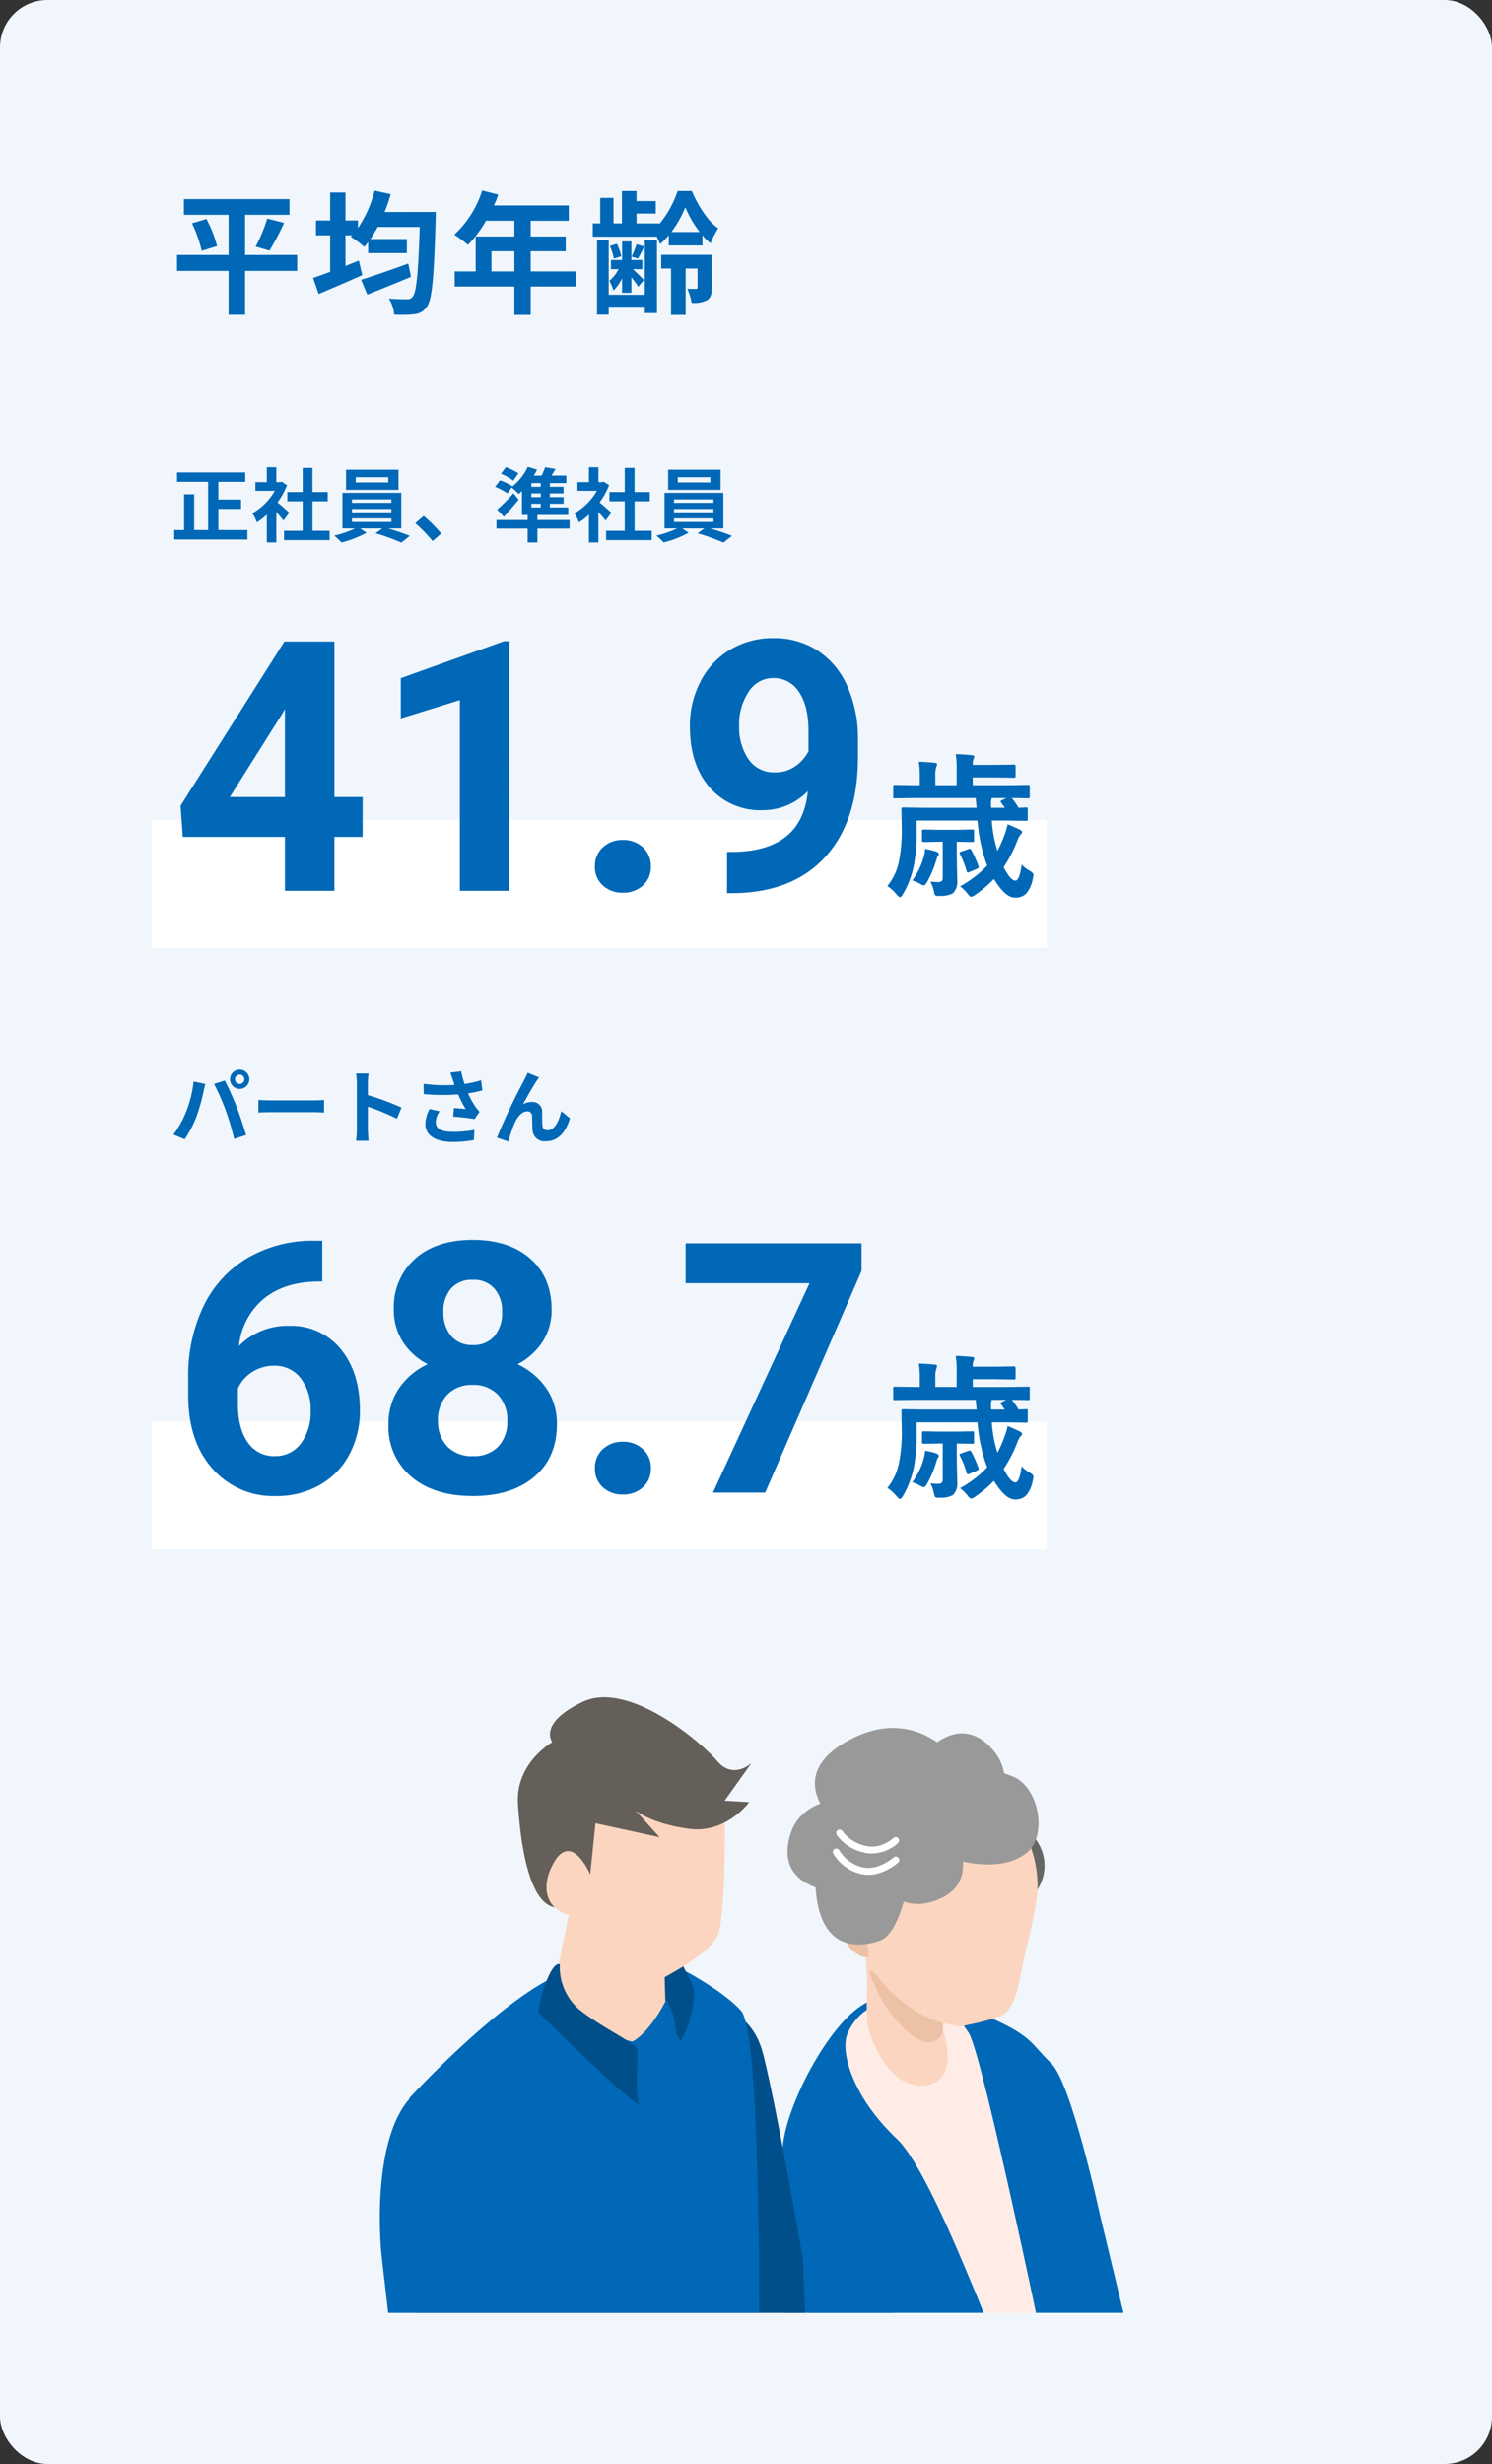 <svg xmlns="http://www.w3.org/2000/svg" xmlns:xlink="http://www.w3.org/1999/xlink" width="315" height="520" viewBox="0 0 315 520">
  <rect x="0" y="0" width="315" height="520" fill="#333333" stroke="none"/>
  <defs>
    <clipPath id="clip-path">
      <rect id="長方形_22060" data-name="長方形 22060" width="82" height="126" transform="translate(-0.457 0.431)" fill="#fff" stroke="#707070" stroke-width="1"/>
    </clipPath>
    <clipPath id="clip-path-2">
      <rect id="長方形_21726" data-name="長方形 21726" width="93.543" height="136.104" fill="none"/>
    </clipPath>
  </defs>
  <g id="グループ_47137" data-name="グループ 47137" transform="translate(-3947 10090)">
    <rect id="長方形_22111" data-name="長方形 22111" width="315" height="520" rx="10" transform="translate(3947 -10090)" fill="#f0f6fb"/>
    <path id="パス_18268" data-name="パス 18268" d="M26.74-10.192h-11v-8.484h9.38v-3.3H2.828v3.3h9.436v8.484H1.372v3.36H12.264V2.436h3.472V-6.832h11Zm-22.2-6.692A27.53,27.53,0,0,1,6.58-11.06l3.248-1.008a25.541,25.541,0,0,0-2.24-5.712Zm16.352,5.768a50.117,50.117,0,0,0,3.08-5.852l-3.556-.9a33.179,33.179,0,0,1-2.436,5.908ZM50.2-8.372c-3.64,1.316-7.5,2.66-9.968,3.416L41.552-1.82c2.66-1.064,6.076-2.436,9.212-3.752ZM45.192-19.264a32.878,32.878,0,0,0,1.288-3.752l-3.388-.756a25.224,25.224,0,0,1-3.528,7.924v-1.624H36.932V-23.38h-3.22v5.908h-3v3.136h3v7.7c-1.344.5-2.6.952-3.612,1.288L31.276-1.96c2.66-1.12,6.076-2.576,9.212-3.976l-.728-3.08c-.924.392-1.876.756-2.828,1.148v-6.468H38.36l-.308.308A20.467,20.467,0,0,1,40.908-11.9c.28-.308.532-.644.812-1.008v2.324H49.9v-2.968H42.2c.532-.784,1.036-1.624,1.54-2.548h8.876C52.3-6.272,51.912-2.212,51.1-1.344a1.271,1.271,0,0,1-1.148.5c-.728,0-2.212,0-3.836-.14a8.072,8.072,0,0,1,1.12,3.388,25.072,25.072,0,0,0,4.228-.084A3.482,3.482,0,0,0,54.1.756c1.12-1.484,1.512-5.964,1.876-18.424,0-.448.028-1.6.028-1.6ZM67.76-6.72v-4.256H72.6V-6.72Zm17.864,0H76.048v-4.256H83.44v-3.108H76.048v-3.332h8.036v-3.22H68.264a17.877,17.877,0,0,0,.924-2.3L65.8-23.8a21.593,21.593,0,0,1-5.88,9.324A25.77,25.77,0,0,1,62.8-12.32a25.163,25.163,0,0,0,3.808-5.1H72.6v3.332H64.428V-6.72H60v3.192H72.6V2.464h3.444V-3.528h9.576Zm14.5,4.928H92.512V-13.328H90.048V2.408h2.464V.728h7.616V2.072H102.7v-15.4h-2.576Zm-4.788-.42H97.3V-5.488c.56.728,1.176,1.512,1.456,1.988l1.2-1.4c-.364-.392-1.6-1.6-2.324-2.3h1.988V-9.128H97.3v-3.92H95.34v3.92H92.988V-7.2h1.624a8.1,8.1,0,0,1-1.96,2.464,10.932,10.932,0,0,1,.868,2.044,8.778,8.778,0,0,0,1.82-2.576Zm-.168-7.7a11.432,11.432,0,0,0-.924-2.632l-1.484.448a11.727,11.727,0,0,1,.84,2.688Zm3.22-2.548a17.272,17.272,0,0,1-1.064,2.632l1.372.392c.392-.672.84-1.568,1.316-2.548Zm7.364-2.576a24.118,24.118,0,0,0,2.94-5.208,23.366,23.366,0,0,0,3.024,5.208Zm-.56,2.828h7.112v-2.128a12.052,12.052,0,0,0,1.708,1.68,17.681,17.681,0,0,1,1.624-3.164c-2.212-1.484-4.284-4.844-5.572-7.868h-3a21.411,21.411,0,0,1-3.92,7.028v-.2h-4.76v-2.072h4.06V-21.56h-4.06v-2.128h-3.08v6.832H93.52v-5.376h-2.8v5.376H89.152v2.8h13.5a14.165,14.165,0,0,1,.7,1.54,12.8,12.8,0,0,0,1.848-1.848Zm9.072,1.988H103.6v2.884h2.072v9.8h3.08v-9.8h2.52V-3.36c0,.224-.084.336-.336.336s-1.064,0-1.82-.028a12.116,12.116,0,0,1,.9,2.968,6.163,6.163,0,0,0,3.248-.56c.84-.532,1.008-1.344,1.008-2.66Z" transform="translate(3983 -10026)" fill="#0068b7"/>
    <rect id="長方形_22112" data-name="長方形 22112" width="189" height="27" transform="translate(3979 -9917)" fill="#fff"/>
    <rect id="長方形_22113" data-name="長方形 22113" width="189" height="27" transform="translate(3979 -9790)" fill="#fff"/>
    <g id="グループ_47117" data-name="グループ 47117" transform="translate(2888 -12189)">
      <path id="パス_18270" data-name="パス 18270" d="M-114.4-19.8h5.962v8.419H-114.4V0h-10.442V-11.382H-146.41l-.47-6.576,21.933-34.651H-114.4Zm-22.077,0h11.635V-38.373l-.687,1.192Zm59,19.8H-87.911V-40.252l-12.466,3.866v-8.491l21.788-7.8h1.12ZM-59.4-5.131a5.257,5.257,0,0,1,1.68-4.047,5.962,5.962,0,0,1,4.209-1.554,6.01,6.01,0,0,1,4.246,1.554,5.257,5.257,0,0,1,1.68,4.047,5.185,5.185,0,0,1-1.662,3.993A6.036,6.036,0,0,1-53.513.4,5.986,5.986,0,0,1-57.74-1.138,5.185,5.185,0,0,1-59.4-5.131Zm44.949-15.9a13.185,13.185,0,0,1-9.539,4.011,14.1,14.1,0,0,1-11.165-4.788q-4.191-4.788-4.191-12.917a20.152,20.152,0,0,1,2.258-9.485,16.565,16.565,0,0,1,6.305-6.721,17.494,17.494,0,0,1,9.105-2.4,16.731,16.731,0,0,1,9.25,2.6,17.1,17.1,0,0,1,6.287,7.479A26.855,26.855,0,0,1-3.866-32.086v3.866q0,13.152-6.54,20.668T-28.942.47l-2.565.036V-8.2l2.313-.036Q-15.573-8.853-14.453-21.029ZM-21.427-25a7.3,7.3,0,0,0,4.354-1.3,8.691,8.691,0,0,0,2.764-3.144v-4.3q0-5.312-2.023-8.238a6.28,6.28,0,0,0-5.42-2.927,6.1,6.1,0,0,0-5.167,2.873,12.215,12.215,0,0,0-2.023,7.208,11.886,11.886,0,0,0,1.969,7.064A6.415,6.415,0,0,0-21.427-25Z" transform="translate(1244 2287)" fill="#0068b7"/>
      <path id="パス_18271" data-name="パス 18271" d="M-.306.064A22.952,22.952,0,0,0,5.43-4.351q-.274-.661-.451-1.225a35.171,35.171,0,0,1-1.6-8.25H-9.475v2.175a36.525,36.525,0,0,1-.564,7.17,19.886,19.886,0,0,1-2.353,6.236q-.387.6-.58.6-.226,0-.693-.532A8.9,8.9,0,0,0-15.646,0a12.141,12.141,0,0,0,2.433-5.2,32.89,32.89,0,0,0,.6-6.864l-.064-4.157q0-.274.064-.322a.6.6,0,0,1,.306-.048l4.447.064H3.19L3-18.579H-9.877l-4.189.064q-.258,0-.306-.064a.555.555,0,0,1-.048-.29V-21q0-.258.064-.306a.5.5,0,0,1,.29-.048l4.189.064h1.063v-1.837a16.948,16.948,0,0,0-.209-3.11q1.692.048,3.4.226.467.048.467.306a2.149,2.149,0,0,1-.161.532,5.737,5.737,0,0,0-.209,2.046v1.837h4.5v-3.432a18.465,18.465,0,0,0-.193-3.126q1.869.048,3.448.226.467.048.467.258a1.3,1.3,0,0,1-.161.564,3.11,3.11,0,0,0-.161,1.225H6.59l4.5-.064q.322,0,.322.354v2.014a.588.588,0,0,1-.064.354.421.421,0,0,1-.258.048l-4.5-.064H2.369v1.644h7.46l4.189-.064q.29,0,.338.064a.555.555,0,0,1,.048.29v2.127q0,.258-.064.306a.65.65,0,0,1-.322.048q-.064,0-.451-.016-1.337-.032-2.949-.048a15.354,15.354,0,0,1,1.418,2.046q.612-.016,1.176-.048l.4-.016a.51.51,0,0,1,.322.064.555.555,0,0,1,.048.29v2.127q0,.258-.064.306a.6.6,0,0,1-.306.048l-4.383-.064H6.4a26.01,26.01,0,0,0,1.192,6.4,24.416,24.416,0,0,0,1.45-3.287,14.5,14.5,0,0,0,.693-2.32q.983.371,2.433,1.063.628.274.628.6a.609.609,0,0,1-.29.451,4.221,4.221,0,0,0-.741,1.386A28.221,28.221,0,0,1,8.895-4q1.45,2.852,2.481,2.852.87,0,1.321-3.4a6.329,6.329,0,0,0,1.676,1.305q.822.5.822.854a4.334,4.334,0,0,1-.129.741,6.656,6.656,0,0,1-1.4,3.223,3.156,3.156,0,0,1-2.385.87q-2.046,0-4.431-3.932A26.4,26.4,0,0,1,2.8,1.917a2.077,2.077,0,0,1-.773.354q-.226,0-.757-.661A8.278,8.278,0,0,0-.306.064ZM8.379-17.612a.551.551,0,0,1-.129-.258q0-.145.322-.274l.886-.435H6.365a2.217,2.217,0,0,1-.064.338,2.544,2.544,0,0,0-.081.725q0,.161.048.983H9.136ZM-1-9.362v3.19l.1,4.963a3.372,3.372,0,0,1-.918,2.739,5.4,5.4,0,0,1-2.739.548q-.29.016-.371.016-.5,0-.628-.161a1.42,1.42,0,0,1-.226-.58,8.176,8.176,0,0,0-.79-2.3q1,.1,1.547.1a1.215,1.215,0,0,0,.854-.226.921.921,0,0,0,.209-.693V-9.362h-.822L-8.024-9.3q-.322,0-.322-.371v-1.917q0-.354.322-.354l3.239.064H-.967l3.239-.064a.548.548,0,0,1,.338.064.555.555,0,0,1,.048.29v1.917q0,.274-.064.322a.65.65,0,0,1-.322.048L-.935-9.362Zm-9.394,8.169a15.09,15.09,0,0,0,2.4-4.915,8.427,8.427,0,0,0,.306-1.74,16.777,16.777,0,0,1,2.465.612q.435.226.435.435a.8.8,0,0,1-.242.5,8.771,8.771,0,0,0-.354,1.015A22.063,22.063,0,0,1-7.267-.854q-.435.725-.693.725a2.684,2.684,0,0,1-.886-.4A8.935,8.935,0,0,0-10.393-1.192Zm12.5-6.365A25.448,25.448,0,0,1,3.593-4.189.882.882,0,0,1,3.625-4q0,.226-.467.4l-1.482.628a1.1,1.1,0,0,1-.354.1q-.161,0-.242-.306A18.972,18.972,0,0,0-.338-6.768a.748.748,0,0,1-.081-.242q0-.145.387-.29l1.515-.516a.624.624,0,0,1,.242-.064Q1.885-7.879,2.111-7.557Z" transform="translate(1262 2286)" fill="#0068b7"/>
    </g>
    <g id="グループ_47118" data-name="グループ 47118" transform="translate(2888 -12062)">
      <path id="パス_18273" data-name="パス 18273" d="M-116.962-53.151v8.6h-1.012q-7.082.108-11.4,3.686a14.974,14.974,0,0,0-5.185,9.937,14.223,14.223,0,0,1,10.587-4.264,13.4,13.4,0,0,1,10.912,4.914q4.047,4.914,4.047,12.936a19.377,19.377,0,0,1-2.222,9.286,15.937,15.937,0,0,1-6.287,6.468,18.265,18.265,0,0,1-9.2,2.313,17.059,17.059,0,0,1-13.423-5.781q-5.113-5.781-5.113-15.429v-3.758a33.772,33.772,0,0,1,3.234-15.122,23.713,23.713,0,0,1,9.286-10.153A27.211,27.211,0,0,1-118.7-53.151Zm-10.189,26.377a8.343,8.343,0,0,0-4.589,1.316,7.931,7.931,0,0,0-3.035,3.48V-18.8q0,5.23,2.06,8.169A6.655,6.655,0,0,0-126.935-7.7a6.582,6.582,0,0,0,5.438-2.651,10.811,10.811,0,0,0,2.078-6.87,10.79,10.79,0,0,0-2.1-6.925A6.83,6.83,0,0,0-127.151-26.774Zm58.607-11.852a12.237,12.237,0,0,1-1.915,6.793A13.783,13.783,0,0,1-75.734-27.1a15.257,15.257,0,0,1,6.07,5.077,13.022,13.022,0,0,1,2.24,7.606q0,7.01-4.77,11.075T-85.165.723q-8.2,0-13.008-4.083a13.755,13.755,0,0,1-4.806-11.057,13.106,13.106,0,0,1,2.24-7.624A14.981,14.981,0,0,1-94.7-27.1a13.642,13.642,0,0,1-5.257-4.733,12.323,12.323,0,0,1-1.9-6.793,13.636,13.636,0,0,1,4.48-10.713q4.48-3.993,12.177-3.993,7.66,0,12.159,3.957T-68.544-38.626ZM-77.9-15.176a7.575,7.575,0,0,0-1.987-5.492,7.086,7.086,0,0,0-5.348-2.06,7.073,7.073,0,0,0-5.312,2.042,7.561,7.561,0,0,0-1.987,5.51,7.557,7.557,0,0,0,1.951,5.42,7.107,7.107,0,0,0,5.42,2.06,7.091,7.091,0,0,0,5.33-1.987A7.543,7.543,0,0,0-77.9-15.176ZM-78.986-38.12a7.227,7.227,0,0,0-1.626-4.932A5.769,5.769,0,0,0-85.2-44.913a5.81,5.81,0,0,0-4.553,1.807A7.185,7.185,0,0,0-91.38-38.12a7.55,7.55,0,0,0,1.626,5.059,5.69,5.69,0,0,0,4.589,1.915,5.636,5.636,0,0,0,4.571-1.915A7.606,7.606,0,0,0-78.986-38.12ZM-59.4-5.131a5.257,5.257,0,0,1,1.68-4.047,5.962,5.962,0,0,1,4.209-1.554,6.01,6.01,0,0,1,4.246,1.554,5.257,5.257,0,0,1,1.68,4.047,5.185,5.185,0,0,1-1.662,3.993A6.036,6.036,0,0,1-53.513.4,5.986,5.986,0,0,1-57.74-1.138,5.185,5.185,0,0,1-59.4-5.131Zm56.295-41.65L-23.45,0H-34.471l20.379-44.19h-26.16v-8.419H-3.107Z" transform="translate(1244 2287)" fill="#0068b7"/>
      <path id="パス_18274" data-name="パス 18274" d="M-.306.064A22.952,22.952,0,0,0,5.43-4.351q-.274-.661-.451-1.225a35.171,35.171,0,0,1-1.6-8.25H-9.475v2.175a36.525,36.525,0,0,1-.564,7.17,19.886,19.886,0,0,1-2.353,6.236q-.387.6-.58.6-.226,0-.693-.532A8.9,8.9,0,0,0-15.646,0a12.141,12.141,0,0,0,2.433-5.2,32.89,32.89,0,0,0,.6-6.864l-.064-4.157q0-.274.064-.322a.6.6,0,0,1,.306-.048l4.447.064H3.19L3-18.579H-9.877l-4.189.064q-.258,0-.306-.064a.555.555,0,0,1-.048-.29V-21q0-.258.064-.306a.5.5,0,0,1,.29-.048l4.189.064h1.063v-1.837a16.948,16.948,0,0,0-.209-3.11q1.692.048,3.4.226.467.048.467.306a2.149,2.149,0,0,1-.161.532,5.737,5.737,0,0,0-.209,2.046v1.837h4.5v-3.432a18.465,18.465,0,0,0-.193-3.126q1.869.048,3.448.226.467.048.467.258a1.3,1.3,0,0,1-.161.564,3.11,3.11,0,0,0-.161,1.225H6.59l4.5-.064q.322,0,.322.354v2.014a.588.588,0,0,1-.064.354.421.421,0,0,1-.258.048l-4.5-.064H2.369v1.644h7.46l4.189-.064q.29,0,.338.064a.555.555,0,0,1,.048.29v2.127q0,.258-.064.306a.65.65,0,0,1-.322.048q-.064,0-.451-.016-1.337-.032-2.949-.048a15.354,15.354,0,0,1,1.418,2.046q.612-.016,1.176-.048l.4-.016a.51.51,0,0,1,.322.064.555.555,0,0,1,.048.29v2.127q0,.258-.064.306a.6.6,0,0,1-.306.048l-4.383-.064H6.4a26.01,26.01,0,0,0,1.192,6.4,24.416,24.416,0,0,0,1.45-3.287,14.5,14.5,0,0,0,.693-2.32q.983.371,2.433,1.063.628.274.628.6a.609.609,0,0,1-.29.451,4.221,4.221,0,0,0-.741,1.386A28.221,28.221,0,0,1,8.895-4q1.45,2.852,2.481,2.852.87,0,1.321-3.4a6.329,6.329,0,0,0,1.676,1.305q.822.5.822.854a4.334,4.334,0,0,1-.129.741,6.656,6.656,0,0,1-1.4,3.223,3.156,3.156,0,0,1-2.385.87q-2.046,0-4.431-3.932A26.4,26.4,0,0,1,2.8,1.917a2.077,2.077,0,0,1-.773.354q-.226,0-.757-.661A8.278,8.278,0,0,0-.306.064ZM8.379-17.612a.551.551,0,0,1-.129-.258q0-.145.322-.274l.886-.435H6.365a2.217,2.217,0,0,1-.064.338,2.544,2.544,0,0,0-.081.725q0,.161.048.983H9.136ZM-1-9.362v3.19l.1,4.963a3.372,3.372,0,0,1-.918,2.739,5.4,5.4,0,0,1-2.739.548q-.29.016-.371.016-.5,0-.628-.161a1.42,1.42,0,0,1-.226-.58,8.176,8.176,0,0,0-.79-2.3q1,.1,1.547.1a1.215,1.215,0,0,0,.854-.226.921.921,0,0,0,.209-.693V-9.362h-.822L-8.024-9.3q-.322,0-.322-.371v-1.917q0-.354.322-.354l3.239.064H-.967l3.239-.064a.548.548,0,0,1,.338.064.555.555,0,0,1,.048.29v1.917q0,.274-.064.322a.65.65,0,0,1-.322.048L-.935-9.362Zm-9.394,8.169a15.09,15.09,0,0,0,2.4-4.915,8.427,8.427,0,0,0,.306-1.74,16.777,16.777,0,0,1,2.465.612q.435.226.435.435a.8.8,0,0,1-.242.5,8.771,8.771,0,0,0-.354,1.015A22.063,22.063,0,0,1-7.267-.854q-.435.725-.693.725a2.684,2.684,0,0,1-.886-.4A8.935,8.935,0,0,0-10.393-1.192Zm12.5-6.365A25.448,25.448,0,0,1,3.593-4.189.882.882,0,0,1,3.625-4q0,.226-.467.4l-1.482.628a1.1,1.1,0,0,1-.354.1q-.161,0-.242-.306A18.972,18.972,0,0,0-.338-6.768a.748.748,0,0,1-.081-.242q0-.145.387-.29l1.515-.516a.624.624,0,0,1,.242-.064Q1.885-7.879,2.111-7.557Z" transform="translate(1262 2286)" fill="#0068b7"/>
    </g>
    <path id="パス_18269" data-name="パス 18269" d="M10.1-1.139V-5.61h4.794V-7.582H10.1v-3.74h5.678v-1.972H1.377v1.972H7.939V-1.139H5V-8.687H2.873v7.548H.782V.85H16.235V-1.139ZM25.075-4.794c-.357-.34-1.666-1.513-2.482-2.176A16.5,16.5,0,0,0,24.6-10.608l-1.139-.731-.357.085h-.765v-3.128H20.332v3.128H17.918v1.836h4.1a12.7,12.7,0,0,1-4.743,4.743,8.1,8.1,0,0,1,.952,1.921,14.068,14.068,0,0,0,2.108-1.632V1.479h2.006V-4.93c.578.629,1.156,1.309,1.513,1.785Zm4.9,3.808V-7.208h3.213V-9.163H29.971v-5.083H27.9v5.083h-3.23v1.955H27.9V-.986H23.97V.986h9.622V-.986Zm16-10.2H39.1v-1.1h6.868Zm2.159-2.686H37.06v4.25H48.127ZM38.3-3.587h8.33v.748H38.3Zm0-2.006h8.33v.714H38.3Zm0-2.023h8.33v.731H38.3ZM48.722-1.479V-8.993H36.295v7.514h2.669A20.753,20.753,0,0,1,34.578.034a17.782,17.782,0,0,1,1.53,1.445,22.651,22.651,0,0,0,5.27-2.04l-1.309-.918H44.71L43.282-.459a45.248,45.248,0,0,1,5.457,1.972L50.524.085C49.351-.391,47.566-1,45.968-1.479Zm6.613,2.652L57.154-.391a30.592,30.592,0,0,0-3.706-3.723L51.68-2.584A33.312,33.312,0,0,1,55.335,1.173ZM73.457-13.09A12.05,12.05,0,0,0,70.805-14.4l-1.037,1.377a11.2,11.2,0,0,1,2.584,1.462ZM76.177-6.7h1.989v.782H76.177Zm1.989-3.57H76.177v-.782h1.989Zm0,2.176H76.177v-.782h1.989Zm6.086,4.828h-6.8V-4.318H83.98v-1.6H80.087V-6.7h2.907V-8.092H80.087v-.782h2.89v-1.394h-2.89v-.782h3.485v-1.581H80.427c.289-.425.578-.9.867-1.394l-2.21-.357a14.341,14.341,0,0,1-.731,1.751H76.7a12.885,12.885,0,0,0,.68-1.258l-1.955-.578a11.661,11.661,0,0,1-3.264,4.148l.051-.068a13.711,13.711,0,0,0-2.652-1.241l-1.037,1.36a13.835,13.835,0,0,1,2.618,1.377l.884-1.224a19.857,19.857,0,0,1,1.5,1.36c.221-.187.459-.408.68-.629v5.066H75.4v1.054H68.816v1.819H75.4V1.479h2.057V-1.445h6.8ZM72.4-8.908a36.532,36.532,0,0,1-3.434,3.451L70.38-3.944c1.071-1.156,2.142-2.414,3.111-3.621ZM93.075-4.794c-.357-.34-1.666-1.513-2.482-2.176A16.5,16.5,0,0,0,92.6-10.608l-1.139-.731-.357.085h-.765v-3.128H88.332v3.128H85.918v1.836h4.1a12.7,12.7,0,0,1-4.743,4.743,8.1,8.1,0,0,1,.952,1.921,14.068,14.068,0,0,0,2.108-1.632V1.479h2.006V-4.93c.578.629,1.156,1.309,1.513,1.785Zm4.9,3.808V-7.208h3.213V-9.163H97.971v-5.083H95.9v5.083h-3.23v1.955H95.9V-.986H91.97V.986h9.622V-.986Zm16-10.2H107.1v-1.1h6.868Zm2.159-2.686H105.06v4.25h11.067ZM106.3-3.587h8.33v.748H106.3Zm0-2.006h8.33v.714H106.3Zm0-2.023h8.33v.731H106.3Zm10.421,6.137V-8.993H104.295v7.514h2.669A20.753,20.753,0,0,1,102.578.034a17.782,17.782,0,0,1,1.53,1.445,22.651,22.651,0,0,0,5.27-2.04l-1.309-.918h4.641l-1.428,1.02a45.248,45.248,0,0,1,5.457,1.972L118.524.085c-1.173-.476-2.958-1.088-4.556-1.564Z" transform="translate(3983 -9977)" fill="#0068b7"/>
    <path id="パス_18272" data-name="パス 18272" d="M13.617-12.223a.987.987,0,0,1,.986-.986.987.987,0,0,1,.986.986.983.983,0,0,1-.986.969A.983.983,0,0,1,13.617-12.223Zm-1.054,0A2.042,2.042,0,0,0,14.6-10.2a2.042,2.042,0,0,0,2.04-2.023,2.046,2.046,0,0,0-2.04-2.04A2.046,2.046,0,0,0,12.563-12.223Zm-9.3,6.936A20.482,20.482,0,0,1,.612-.561l2.38,1A23.373,23.373,0,0,0,5.508-4.42,39.58,39.58,0,0,0,6.953-9.537c.068-.374.255-1.207.408-1.7l-2.482-.51A24.5,24.5,0,0,1,3.264-5.287Zm8.4-.357a52.528,52.528,0,0,1,1.768,6l2.516-.816c-.476-1.683-1.377-4.4-1.972-5.933-.646-1.649-1.819-4.267-2.516-5.576L9.2-11.237A47.622,47.622,0,0,1,11.662-5.644Zm6.9-2.227V-5.2c.629-.051,1.768-.085,2.737-.085H30.43c.714,0,1.581.068,1.989.085V-7.871c-.442.034-1.19.1-1.989.1H21.3C20.417-7.769,19.176-7.82,18.564-7.871ZM39.338-1.632a18.672,18.672,0,0,1-.17,2.38H41.82c-.068-.7-.153-1.887-.153-2.38V-6.443A49.1,49.1,0,0,1,47.8-3.91l.969-2.346a55.523,55.523,0,0,0-7.106-2.635v-2.516a18.483,18.483,0,0,1,.153-2.04H39.168a11.8,11.8,0,0,1,.17,2.04ZM59.619-12.07c.1.289.2.646.34,1.037a35.587,35.587,0,0,1-6.528-.238L53.465-9.1a45.587,45.587,0,0,0,7.259.068,22.339,22.339,0,0,0,1.6,3.077c-.527-.034-1.649-.136-2.482-.2l-.17,1.8c1.428.119,3.57.34,4.522.527l1.054-1.53a10.719,10.719,0,0,1-.918-1.139,18.62,18.62,0,0,1-1.513-2.771,22.61,22.61,0,0,0,3.026-.612l-.272-2.142a25.6,25.6,0,0,1-3.485.782,19.881,19.881,0,0,1-.714-2.669l-2.295.272C59.3-13.073,59.483-12.461,59.619-12.07Zm-2.788,6.6-2.125-.493a6.958,6.958,0,0,0-.9,3.162C53.805-.357,56,.986,59.466,1A23.983,23.983,0,0,0,64.039.6l.119-2.142a23.479,23.479,0,0,1-4.556.408c-2.329,0-3.6-.612-3.6-2.04A4.1,4.1,0,0,1,56.831-5.474Zm20.978-7.157L75.4-13.6c-.289.714-.612,1.275-.833,1.734A131.256,131.256,0,0,0,68.918.085l2.4.816A35.748,35.748,0,0,1,72.607-2.89c.612-1.377,1.564-2.567,2.72-2.567a.933.933,0,0,1,1,.952c.051.7.034,2.091.1,2.992A2.523,2.523,0,0,0,79.271.85c2.6,0,4.182-1.938,5.066-4.845L82.5-5.491c-.493,2.108-1.394,4.012-2.873,4.012a.988.988,0,0,1-1.1-.918c-.085-.714-.034-2.074-.068-2.839a2.027,2.027,0,0,0-2.108-2.21,3.954,3.954,0,0,0-1.955.51c.85-1.5,2.04-3.672,2.873-4.9C77.452-12.1,77.639-12.393,77.809-12.631Z" transform="translate(3983 -9850)" fill="#0068b7"/>
    <g id="グループ_47116" data-name="グループ 47116" transform="translate(3933.157 -12305)">
      <g id="マスクグループ_107" data-name="マスクグループ 107" transform="translate(171.3 2576.672)" clip-path="url(#clip-path)">
        <g id="グループ_47025" data-name="グループ 47025" transform="translate(6.616 -2.428)">
          <path id="パス_17705" data-name="パス 17705" d="M98.753,172.566l-3.364,10.065-35.415-10.85-3.2-5.4S42.669,98.1,39.565,92.831s-13.82-6.819-13.82-6.819L19.7,98.637s-4.7,7.663,4.659,16.412c9.137,8.547,25.956,59.2,27.971,58l2.566,12.945c3.06,5.255-7.5,19.352-11.592,20.3-16.083,3.7-19,1.457-32.361-5.019,0,0-1.85-3.385-3.891-17.669l-5.212-4.144S-.817,126.65.255,116.514,12.1,87.078,19.784,85.658s16.108.509,22.107,2.933c11.142,4.5,10.639,6.343,14.991,10.474S67.292,131.4,67.292,131.4l6.174,25.681Z" transform="translate(0.935 -22.913)" fill="#0068b7"/>
          <path id="パス_17706" data-name="パス 17706" d="M113.049,172.365l-5.683,5.121c-2.014,1.2-20.8-53.306-29.935-61.854C68.069,106.884,65.362,97.107,67,93.4s5-7.123,11.824-6.8,10.724,1.549,13.82,6.818,17.211,73.553,17.211,73.553Z" transform="translate(-52.141 -23.497)" fill="#ffece6"/>
          <path id="パス_17707" data-name="パス 17707" d="M66.862,131.849c-5.586,11.25-.675,32.29,3,44.311,2.13,6.972,2.281,23.462,11.307,26.854s40.481,2.371,40.481,2.371l2.378-12.439s-30.191-6.13-34.9-13.065c-3.463-5.1-7.2-38.36-7.2-38.36s-15.4-7.027-15.068-9.672" transform="translate(-61.829 -42.39)" fill="#0068b7"/>
          <path id="パス_17708" data-name="パス 17708" d="M0,25.238H0a9.244,9.244,0,0,0,9.417-9.067L10.348,0,.413,3.4Z" transform="translate(35.393 23.7) rotate(-47)" fill="#666"/>
          <path id="パス_17709" data-name="パス 17709" d="M109.1,12.426c-4.86-4.512-15.683-3.594-21.86-1.181a17,17,0,0,0-10.02,10.717c-1,3.879-.325,8.527.808,15.027a54.423,54.423,0,0,0,1.955,6.864c1.142,5.146-.064,13.006.883,16.417s4.981,12.99,12.252,11.744,3.394-11.659,3.394-11.659l.12-1.412,0,0c1.275.3,3.368.737,3.368.737s7.631-1.387,9.415-2.658c2.633-1.874,3.4-7.54,3.913-10.183s3.207-12.351,3.195-16.528A24.635,24.635,0,0,0,109.1,12.426" transform="translate(-61.546 8.775)" fill="#fbd5bf"/>
          <path id="パス_17710" data-name="パス 17710" d="M126.427,86.647l-.121,1.416-.139.862a3.1,3.1,0,0,1-3.239,1.724,7.227,7.227,0,0,1-3.759-1.989A27.2,27.2,0,0,1,111.827,78.4c-.024-.065-1.133-2.444-.936-2.685.587-.717,3.668,3.58,4.135,4.031a34.641,34.641,0,0,0,6.318,4.793,22.309,22.309,0,0,0,5.083,2.109" transform="translate(-91.343 -18.932)" fill="#edc1a6"/>
          <path id="パス_17711" data-name="パス 17711" d="M141.577,53.078c-3.1.111-4.206,3.288-3.649,6.044s3.6,4.563,5.14,4.131Z" transform="translate(-123.672 -9.519)" fill="#edc1a6"/>
          <path id="パス_17712" data-name="パス 17712" d="M81.327,5.318l.16-.02A12.106,12.106,0,0,1,95.551.731L108.519,5.5c5.689,2.09,7.8,12.74,2.849,16.413-4.9,3.634-12.813,2.227-18.876,0L87,17.8l-.7,4.111c-1.007,6.595-5.922,12.677-12.53,13.525l-1.252.16L70.783,19.786C70,12.644,74.719,6.166,81.327,5.318" transform="translate(-58.95 10.082)" fill="#999"/>
          <path id="パス_17713" data-name="パス 17713" d="M137.608,9.126s-15.456,2.53-14.962,19.84c.393,13.751,7.748,14.523,13.647,12.519,4.633-1.574,6.526-14.925,6.526-14.925" transform="translate(-114.593 8.822)" fill="#999"/>
          <path id="パス_17714" data-name="パス 17714" d="M14.973,0S-.483,2.325.012,18.237C.4,30.877,7.76,31.586,13.659,29.744c4.633-1.447,6.526-13.719,6.526-13.719" transform="translate(32.948 0) rotate(66)" fill="#999"/>
          <path id="パス_17715" data-name="パス 17715" d="M14.973,0S-.483,1.629.012,12.775C.4,21.629,7.76,22.126,13.659,20.835c4.633-1.014,6.526-9.61,6.526-9.61" transform="matrix(-0.259, -0.966, 0.966, -0.259, 20.52, 45.375)" fill="#999"/>
          <path id="パス_17716" data-name="パス 17716" d="M14.973,0S-.483,1.629.012,12.775C.4,21.629,7.76,22.126,13.659,20.835c4.633-1.014,6.526-9.61,6.526-9.61" transform="translate(6.602 16.132) rotate(18)" fill="#999"/>
          <path id="パス_17717" data-name="パス 17717" d="M14.973,0S-.483,1.629.012,12.775C.4,21.629,7.76,22.126,13.659,20.835c4.633-1.014,6.526-9.61,6.526-9.61" transform="matrix(-0.788, 0.616, -0.616, -0.788, 53.461, 20.152)" fill="#999"/>
          <path id="パス_17718" data-name="パス 17718" d="M133.9,36.826c3.557.212,6.565-2.451,6.708-2.579a.728.728,0,0,0-.973-1.083c-.034.03-3.372,2.971-6.715,2.031a7.733,7.733,0,0,1-4.744-3.534.728.728,0,0,0-1.3.65A9.19,9.19,0,0,0,132.53,36.6a6.481,6.481,0,0,0,1.375.23" transform="translate(-115.054 -0.415)" fill="#fff"/>
          <path id="パス_17719" data-name="パス 17719" d="M134.023,29.5a8.434,8.434,0,0,0,5.912-2.228.728.728,0,0,0-1.015-1.043c-.027.026-2.688,2.55-6.007,1.615a8.183,8.183,0,0,1-4.707-3.021.728.728,0,0,0-1.251.745,9.423,9.423,0,0,0,5.564,3.679,7.12,7.12,0,0,0,1.5.254" transform="translate(-114.387 2.418)" fill="#fff"/>
        </g>
      </g>
      <g id="グループ_47026" data-name="グループ 47026" transform="translate(90.843 2566.999)">
        <g id="グループ_46063" data-name="グループ 46063" transform="translate(0 0.001)" clip-path="url(#clip-path-2)">
          <path id="パス_9135" data-name="パス 9135" d="M75.02,76.232S85.7,74.683,88.686,86.55s8.342,43.058,8.342,43.058,3.37,91.062,12.839,83.1L86.625,225.389s-2.889-46.087-1.235-58.171c0,0-6.548-26.1-10.283-51.366S66.06,90.3,75.02,76.232" transform="translate(-4.527 -4.918)" fill="#014f8a"/>
          <path id="パス_9136" data-name="パス 9136" d="M38.521,71.33s-12.456,9.259-18.392,15.5L16.1,185.811s30.741,24.48,61.469-.876L82.7,121.791S74.279,76.544,68.982,68.532Z" transform="translate(-1.039 -4.425)" fill="#0068b7"/>
          <path id="パス_9141" data-name="パス 9141" d="M80.113,76.781c-3.437-3.926-11.52-8.249-11.52-8.249L65.8,70.349c10.284,37.491,2.44,66.231,2.44,66.231C62.671,127.751,39.9,70,39.9,70,27.309,76.45,10.085,95.193,10.085,95.193s3.151,121.218,3.357,120.428,47.929,9.706,47.929,9.706l7.208-13.363,8.756,9.178,5.845-9.916S86.266,83.811,80.113,76.781" transform="translate(-0.651 -4.425)" fill="#0068b7"/>
          <path id="パス_9146" data-name="パス 9146" d="M61.246,163.011l-29.717-8.647.582-45.559S25.013,91.436,13.7,95.43,2.313,122.578,3.45,132.419s3.919,33.925,3.919,33.925,34.155,15.276,40.219,12.848l9.718,3.184,10.139-17.742Z" transform="translate(0.201 -7.57)" fill="#0068b7"/>
          <path id="パス_17475" data-name="パス 17475" d="M6.715,1.376A11.991,11.991,0,0,0,.13.04C.6,3.529-.4,4.549.2,4.93c4.081,2.592,14.41,9.085,14.41,9.085,2.862,2.3,2.7,3.937,5.274,5.113a26.271,26.271,0,0,0-2.5-10.4C17.039,7.88,10.921,3.622,6.715,1.376Z" transform="translate(58.634 52.491) rotate(29)" fill="#014f8a"/>
          <path id="パス_9137" data-name="パス 9137" d="M50.179,45.529c-.275.585-4.692,22.33-4.692,22.33S45.13,77.941,61.5,81.8c0,0,3.2-1.258,6.994-8.427L67.8,48.5Z" transform="translate(-5.024 -2.94)" fill="#fbd5bf"/>
          <path id="パス_9144" data-name="パス 9144" d="M80.706,31.048s.474,22.8-1.6,26.914-12.031,9.056-12.031,9.056l-17.9-13.527s-5.052.732-7.709-7.757,5.426-11.519,8.911-7.29c0,0,10.545-37.3,30.321-7.4" transform="translate(-4.731 -1.255)" fill="#fbd5bf"/>
          <path id="パス_9145" data-name="パス 9145" d="M44.578,50.959s-3.513-2.758-.571-8.744c3.927-7.989,8.064,1.8,8.064,1.8l1.107-10.809,13.546,2.953-5.08-5.638s3.212,2.74,11.192,3.85,12.793-5.614,12.793-5.614l-5.173-.307L86.119,20.5s-3.846,3.6-7.242-.429S60.16,3.027,50.547,7.556s-6.486,8.539-6.486,8.539-7.776,4.359-7.249,12.974,2.342,20.925,7.766,21.89" transform="translate(-4.462 -0.427)" fill="#645f59"/>
          <path id="パス_17476" data-name="パス 17476" d="M8.189,8.363A11.9,11.9,0,0,1,2.426.008C.163-.341-.431,10.579.289,11.038,5.2,14.158,21.807,24.612,24.924,25.545c-1.188-2.826-1.2-3.411-2.678-11.389C22.045,13.072,13.249,11.065,8.189,8.363Z" transform="matrix(0.978, 0.208, -0.208, 0.978, 38.822, 62.034)" fill="#014f8a"/>
        </g>
      </g>
    </g>
  </g>
</svg>
